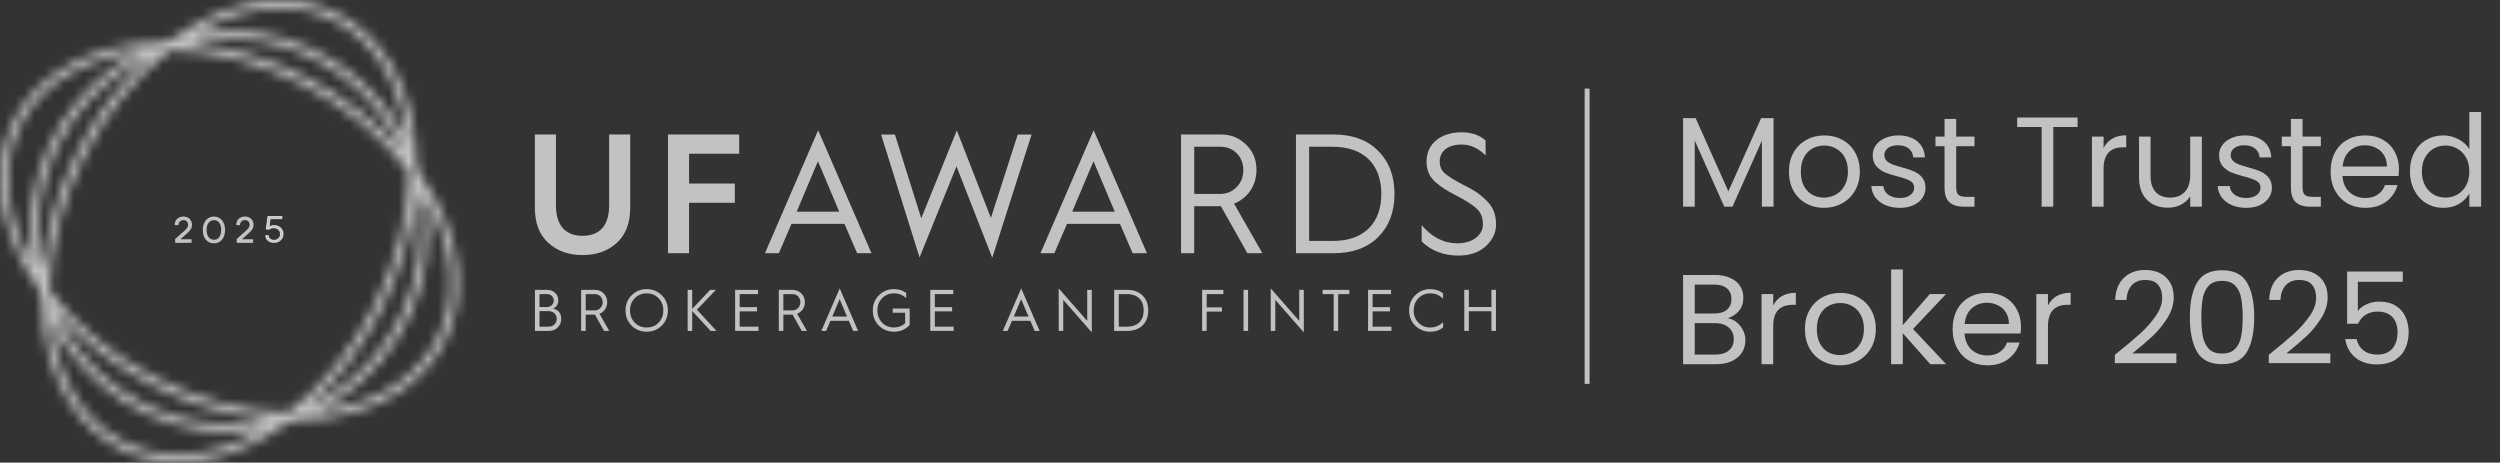 <?xml version="1.0" encoding="UTF-8"?> <svg xmlns="http://www.w3.org/2000/svg" width="254" height="47" viewBox="0 0 254 47" fill="none"><rect x="0" y="0" width="254" height="47" fill="#333333" stroke="none"/><mask id="mask0_42_1069" style="mask-type:luminance" maskUnits="userSpaceOnUse" x="0" y="0" width="47" height="48"><path d="M44.293 20.316C43.819 19.416 43.269 18.518 42.658 17.648C42.562 17.324 42.457 16.998 42.345 16.679C42.329 15.612 42.247 14.559 42.104 13.55C41.293 7.844 38.554 3.528 34.393 1.396C30.232 -0.735 25.163 -0.417 20.121 2.29C19.229 2.769 18.34 3.324 17.477 3.94C17.142 4.042 16.806 4.153 16.478 4.271C13.097 4.329 9.948 5.061 7.37 6.39C4.653 7.791 2.636 9.773 1.373 12.283C0.111 14.793 -0.284 17.606 0.2 20.645C0.66 23.528 1.932 26.527 3.883 29.314C3.983 29.654 4.093 29.992 4.208 30.322C4.224 31.387 4.306 32.441 4.449 33.451C5.26 39.157 7.999 43.473 12.16 45.605C13.969 46.531 15.955 47.001 18.065 47.001C20.789 47.001 23.604 46.23 26.433 44.711C27.325 44.233 28.215 43.678 29.076 43.062C29.402 42.963 29.728 42.855 30.044 42.741C31.114 42.724 32.154 42.643 33.135 42.501C38.789 41.682 43.065 38.919 45.178 34.719C47.291 30.519 46.976 25.404 44.293 20.316ZM26.649 43.633C26.447 43.749 26.244 43.862 26.043 43.97C21.247 46.545 16.451 46.861 12.537 44.857C8.624 42.852 6.043 38.759 5.272 33.333C5.239 33.103 5.211 32.868 5.184 32.631C6.833 35.947 9.338 38.743 12.454 40.738C15.704 42.819 19.446 43.918 23.276 43.918C24.405 43.918 25.536 43.822 26.649 43.634V43.633ZM5.556 31.467C8.183 34.522 11.58 37.165 15.416 39.13C19.255 41.096 23.363 42.307 27.337 42.647C26.006 42.934 24.642 43.079 23.276 43.079C19.29 43.079 15.458 41.863 12.194 39.561C9.281 37.507 6.995 34.717 5.558 31.467H5.556ZM14.216 5.249C10.935 6.914 8.167 9.442 6.192 12.586C4.134 15.864 3.046 19.638 3.046 23.5C3.046 24.633 3.14 25.771 3.325 26.889C0.505 21.911 0.06 16.748 2.114 12.663C4.171 8.576 8.566 5.889 14.216 5.249ZM15.339 5.639C12.34 8.275 9.736 11.698 7.789 15.569C5.841 19.443 4.64 23.587 4.302 27.589C4.019 26.249 3.876 24.876 3.876 23.502C3.876 19.487 5.077 15.626 7.349 12.336C9.375 9.401 12.13 7.094 15.339 5.639ZM34.099 6.265C30.849 4.184 27.107 3.085 23.276 3.085C22.148 3.085 21.017 3.181 19.904 3.369C20.107 3.253 20.31 3.139 20.51 3.032C23.217 1.578 25.901 0.841 28.487 0.841C30.466 0.841 32.325 1.281 34.015 2.145C37.929 4.15 40.508 8.243 41.279 13.67C41.313 13.901 41.341 14.136 41.368 14.372C39.72 11.056 37.214 8.26 34.097 6.265H34.099ZM40.976 15.492C38.363 12.466 34.971 9.838 31.135 7.873C27.297 5.907 23.176 4.699 19.179 4.365C20.523 4.072 21.898 3.924 23.276 3.924C27.255 3.924 31.08 5.136 34.34 7.429C37.249 9.475 39.535 12.254 40.977 15.492H40.976ZM41.513 17.488C41.444 21.956 40.237 26.646 38.021 31.052C35.804 35.46 32.766 39.212 29.234 41.904C24.808 41.836 20.161 40.618 15.792 38.38C11.44 36.15 7.721 33.08 5.039 29.499C5.109 25.035 6.316 20.35 8.53 15.947C10.743 11.546 13.777 7.798 17.304 5.106C21.755 5.176 26.407 6.391 30.759 8.62C35.126 10.857 38.844 13.923 41.512 17.487L41.513 17.488ZM42.676 23.502C42.676 27.516 41.475 31.377 39.203 34.667C37.175 37.602 34.422 39.909 31.212 41.364C34.211 38.728 36.814 35.305 38.762 31.434C40.71 27.56 41.91 23.416 42.248 19.414C42.531 20.754 42.675 22.127 42.675 23.502H42.676ZM44.437 34.34C42.451 38.288 38.396 40.893 33.018 41.671C32.789 41.704 32.557 41.734 32.323 41.761C35.608 40.098 38.379 37.569 40.356 34.424C42.418 31.145 43.507 27.368 43.507 23.503C43.507 22.364 43.412 21.222 43.225 20.1C43.341 20.304 43.453 20.509 43.56 20.711C46.112 25.551 46.425 30.391 44.438 34.341L44.437 34.34Z" fill="white"></path></mask><g mask="url(#mask0_42_1069)"><mask id="mask1_42_1069" style="mask-type:luminance" maskUnits="userSpaceOnUse" x="-9" y="-5" width="58" height="58"><path d="M48.253 -4.753H-8.043V52.059H48.253V-4.753Z" fill="white"></path></mask><g mask="url(#mask1_42_1069)"><mask id="mask2_42_1069" style="mask-type:luminance" maskUnits="userSpaceOnUse" x="-9" y="-6" width="58" height="59"><path d="M48.825 -5.331H-8.616V52.637H48.825V-5.331Z" fill="white"></path></mask><g mask="url(#mask2_42_1069)"><mask id="mask3_42_1069" style="mask-type:luminance" maskUnits="userSpaceOnUse" x="-9" y="-6" width="58" height="59"><path d="M48.825 -5.331H-8.616V52.637H48.825V-5.331Z" fill="white"></path></mask><g mask="url(#mask3_42_1069)"><rect x="-8.632" y="-5.358" width="57.51" height="58.038" fill="white" fill-opacity="0.7"></rect></g></g></g></g><path d="M18.335 24.309H19.464V24.671L17.798 24.675V24.28L18.79 23.392C18.907 23.288 18.989 23.194 19.037 23.108C19.086 23.023 19.108 22.934 19.108 22.842C19.108 22.696 19.065 22.579 18.978 22.492C18.891 22.405 18.775 22.363 18.632 22.363C18.489 22.363 18.367 22.409 18.276 22.501C18.184 22.594 18.138 22.718 18.138 22.871H17.748C17.748 22.738 17.769 22.619 17.812 22.512C17.855 22.404 17.916 22.313 17.994 22.237C18.073 22.16 18.167 22.103 18.275 22.061C18.383 22.021 18.504 22 18.634 22C18.775 22 18.899 22.022 19.006 22.067C19.114 22.112 19.205 22.172 19.279 22.249C19.354 22.327 19.409 22.416 19.448 22.517C19.485 22.618 19.505 22.726 19.505 22.841C19.505 23.01 19.466 23.157 19.388 23.281C19.31 23.404 19.199 23.533 19.053 23.666L18.334 24.308L18.335 24.309Z" fill="white" fill-opacity="0.7"></path><path d="M21.731 22C21.907 22 22.065 22.034 22.205 22.102C22.345 22.169 22.463 22.264 22.561 22.384C22.658 22.504 22.734 22.648 22.787 22.816C22.839 22.984 22.866 23.169 22.866 23.371C22.866 23.573 22.838 23.757 22.786 23.924C22.733 24.09 22.655 24.232 22.556 24.35C22.457 24.468 22.339 24.559 22.2 24.625C22.062 24.69 21.907 24.722 21.735 24.722C21.563 24.722 21.4 24.689 21.259 24.623C21.118 24.557 20.999 24.463 20.902 24.343C20.806 24.223 20.732 24.08 20.68 23.913C20.629 23.747 20.604 23.563 20.604 23.361C20.604 23.158 20.63 22.977 20.684 22.809C20.738 22.642 20.814 22.498 20.913 22.379C21.012 22.26 21.13 22.168 21.269 22.101C21.408 22.035 21.561 22.001 21.731 22.001V22ZM21.738 24.359C21.852 24.359 21.955 24.336 22.046 24.289C22.136 24.241 22.213 24.175 22.277 24.088C22.34 24.001 22.388 23.896 22.422 23.773C22.456 23.651 22.473 23.513 22.473 23.362C22.473 23.053 22.408 22.811 22.276 22.636C22.144 22.455 21.965 22.365 21.739 22.365C21.512 22.365 21.324 22.455 21.191 22.636C21.059 22.811 20.994 23.055 20.994 23.365C20.994 23.517 21.011 23.654 21.046 23.777C21.08 23.899 21.129 24.004 21.195 24.091C21.259 24.178 21.338 24.244 21.429 24.29C21.521 24.336 21.624 24.358 21.739 24.358L21.738 24.359Z" fill="white" fill-opacity="0.7"></path><path d="M24.587 24.309H25.715V24.671L24.05 24.675V24.28L25.042 23.392C25.159 23.288 25.241 23.194 25.289 23.108C25.337 23.023 25.36 22.934 25.36 22.842C25.36 22.696 25.317 22.579 25.23 22.492C25.142 22.405 25.027 22.363 24.884 22.363C24.741 22.363 24.619 22.409 24.527 22.501C24.436 22.594 24.39 22.718 24.39 22.871H23.999C23.999 22.738 24.021 22.619 24.064 22.512C24.107 22.404 24.168 22.313 24.246 22.237C24.325 22.16 24.419 22.103 24.526 22.061C24.635 22.021 24.755 22 24.886 22C25.027 22 25.151 22.022 25.258 22.067C25.366 22.112 25.456 22.172 25.531 22.249C25.605 22.327 25.66 22.416 25.699 22.517C25.737 22.618 25.756 22.726 25.756 22.841C25.756 23.01 25.718 23.157 25.64 23.281C25.562 23.404 25.451 23.533 25.305 23.666L24.586 24.308L24.587 24.309Z" fill="white" fill-opacity="0.7"></path><path d="M27.843 24.63C27.683 24.63 27.541 24.601 27.416 24.543C27.291 24.483 27.192 24.402 27.117 24.299C27.044 24.196 27.005 24.078 27 23.946H27.253C27.261 24.084 27.32 24.197 27.431 24.285C27.542 24.373 27.679 24.417 27.843 24.417C27.97 24.417 28.083 24.39 28.183 24.335C28.282 24.279 28.36 24.203 28.416 24.107C28.473 24.01 28.501 23.9 28.501 23.779C28.5 23.652 28.47 23.541 28.41 23.444C28.351 23.347 28.27 23.271 28.168 23.216C28.066 23.161 27.952 23.134 27.826 23.134C27.73 23.133 27.636 23.147 27.544 23.177C27.452 23.206 27.375 23.244 27.314 23.291L27.053 23.261L27.225 22H28.636V22.213H27.444L27.329 23.081H27.343C27.406 23.032 27.483 22.993 27.573 22.963C27.664 22.932 27.761 22.917 27.862 22.917C28.03 22.917 28.181 22.954 28.315 23.027C28.45 23.101 28.557 23.202 28.635 23.331C28.714 23.46 28.753 23.608 28.753 23.775C28.753 23.939 28.714 24.085 28.635 24.215C28.557 24.343 28.449 24.444 28.311 24.518C28.174 24.593 28.018 24.63 27.843 24.63Z" fill="white" fill-opacity="0.7" stroke="white" stroke-opacity="0.7" stroke-width="0.1"></path><path d="M54.342 13.665H56.485V20.88C56.485 22.956 57.496 23.959 59.194 23.959C60.892 23.959 61.886 22.956 61.886 20.88V13.665H64.029V21.104C64.029 22.644 63.583 23.838 62.675 24.668C61.767 25.498 60.618 25.914 59.195 25.914C57.773 25.914 56.606 25.499 55.698 24.668C54.79 23.838 54.344 22.644 54.344 21.104V13.665H54.342Z" fill="white" fill-opacity="0.7"></path><path d="M67.867 25.723V13.665H75.102V15.62H70.01V18.648H74.656V20.602H70.01V25.723H67.867Z" fill="white" fill-opacity="0.7"></path><path d="M77.724 25.723L83.124 13.233L88.54 25.723H87.083L85.798 22.748H80.416L79.13 25.723H77.725H77.724ZM80.946 21.503H85.266L83.105 16.382L80.945 21.503H80.946Z" fill="white" fill-opacity="0.7"></path><path d="M93.426 26.156L89.517 13.666H90.923L93.597 22.177L97.215 13.251L100.677 22.142L103.402 13.666H104.808L100.814 26.19L97.179 16.9L93.426 26.156Z" fill="white" fill-opacity="0.7"></path><path d="M105.716 25.723L111.116 13.233L116.532 25.723H115.075L113.79 22.748H108.408L107.123 25.723H105.717H105.716ZM108.939 21.503H113.259L111.098 16.382L108.938 21.503H108.939Z" fill="white" fill-opacity="0.7"></path><path d="M119.995 25.723V13.665H124.075C125.07 13.665 125.909 14.011 126.612 14.704C127.316 15.379 127.658 16.243 127.658 17.264C127.658 18.856 126.75 20.153 125.379 20.689L128.258 25.723H126.733L124.041 20.948H121.332V25.723H119.995ZM121.333 19.703H123.939C124.625 19.703 125.191 19.478 125.637 19.011C126.099 18.544 126.323 17.973 126.323 17.263C126.323 15.931 125.346 14.911 124.026 14.911H121.334V19.703H121.333Z" fill="white" fill-opacity="0.7"></path><path d="M131.67 25.723V13.665H135.509C137.412 13.665 138.92 14.219 140.018 15.327C141.132 16.434 141.681 17.887 141.681 19.703C141.681 21.519 141.132 22.973 140.035 24.079C138.937 25.17 137.429 25.723 135.526 25.723H131.67ZM133.006 24.478H135.423C138.646 24.478 140.343 22.61 140.343 19.703C140.343 16.796 138.645 14.911 135.406 14.911H133.006V24.477V24.478Z" fill="white" fill-opacity="0.7"></path><path d="M144.44 22.869C145.469 24.097 146.685 24.72 148.075 24.72C149.738 24.72 150.663 23.786 150.663 22.817C150.663 22.142 150.474 21.623 150.097 21.26C149.738 20.897 149.034 20.43 148.006 19.894C147.474 19.618 147.063 19.392 146.771 19.201C146.48 19.011 146.171 18.787 145.846 18.509C145.211 17.938 144.937 17.28 144.937 16.398C144.937 14.65 146.325 13.44 148.52 13.44C149.497 13.44 150.302 13.716 150.937 14.27V15.793C150.2 15.049 149.394 14.685 148.503 14.685C147.115 14.685 146.274 15.36 146.274 16.398C146.274 16.9 146.446 17.298 146.788 17.61C147.148 17.921 147.748 18.302 148.588 18.735C149.737 19.305 150.337 19.686 151.005 20.361C151.691 21.001 151.999 21.797 151.999 22.817C151.999 23.665 151.639 24.392 150.936 25.032C150.233 25.655 149.324 25.966 148.176 25.966C146.668 25.966 145.417 25.482 144.44 24.53V22.869Z" fill="white" fill-opacity="0.7"></path><path d="M54.351 33.62V29.452H55.613C55.927 29.452 56.188 29.554 56.401 29.758C56.614 29.955 56.721 30.212 56.721 30.517C56.721 30.918 56.525 31.216 56.194 31.354C56.734 31.467 57.023 31.856 57.023 32.389C57.023 32.741 56.904 33.041 56.661 33.274C56.424 33.508 56.128 33.621 55.767 33.621H54.351V33.62ZM54.813 31.192H55.582C55.967 31.192 56.258 30.911 56.258 30.534C56.258 30.157 55.974 29.882 55.588 29.882H54.812V31.192H54.813ZM54.813 33.188H55.737C56.211 33.188 56.561 32.847 56.561 32.387C56.561 32.167 56.484 31.98 56.324 31.831C56.169 31.682 55.974 31.611 55.731 31.611H54.813V33.19V33.188Z" fill="white" fill-opacity="0.7"></path><path d="M59.044 33.62V29.452H60.454C60.798 29.452 61.089 29.572 61.331 29.811C61.574 30.044 61.693 30.343 61.693 30.696C61.693 31.246 61.38 31.695 60.905 31.88L61.901 33.62H61.374L60.444 31.969H59.508V33.62H59.046H59.044ZM59.507 31.539H60.407C60.644 31.539 60.84 31.461 60.993 31.3C61.154 31.138 61.231 30.941 61.231 30.696C61.231 30.236 60.893 29.882 60.437 29.882H59.507V31.539Z" fill="white" fill-opacity="0.7"></path><path d="M63.554 31.539C63.554 30.923 63.761 30.408 64.176 29.996C64.596 29.583 65.106 29.374 65.705 29.374C66.304 29.374 66.812 29.583 67.228 29.996C67.648 30.408 67.856 30.923 67.856 31.539C67.856 32.155 67.648 32.675 67.228 33.088C66.814 33.501 66.304 33.704 65.705 33.704C65.106 33.704 64.597 33.501 64.176 33.088C63.761 32.675 63.554 32.155 63.554 31.539ZM64.011 31.539C64.011 32.035 64.171 32.453 64.491 32.783C64.817 33.112 65.219 33.273 65.705 33.273C66.19 33.273 66.594 33.111 66.913 32.783C67.233 32.453 67.393 32.036 67.393 31.539C67.393 31.042 67.233 30.63 66.913 30.301C66.594 29.971 66.19 29.805 65.705 29.805C65.219 29.805 64.816 29.973 64.491 30.301C64.171 30.63 64.011 31.043 64.011 31.539Z" fill="white" fill-opacity="0.7"></path><path d="M69.865 33.62V29.452H70.327V31.378L72.151 29.452H72.732L70.806 31.467L72.792 33.62H72.194L70.328 31.599V33.62H69.866H69.865Z" fill="white" fill-opacity="0.7"></path><path d="M74.689 33.62V29.452H77.023V29.882H75.15V31.204H76.909V31.634H75.15V33.188H77.064V33.618H74.689V33.62Z" fill="white" fill-opacity="0.7"></path><path d="M79.127 33.62V29.452H80.537C80.881 29.452 81.172 29.572 81.414 29.811C81.657 30.044 81.776 30.343 81.776 30.696C81.776 31.246 81.463 31.695 80.988 31.88L81.984 33.62H81.457L80.527 31.969H79.591V33.62H79.129H79.127ZM79.59 31.539H80.49C80.727 31.539 80.923 31.461 81.076 31.3C81.237 31.138 81.314 30.941 81.314 30.696C81.314 30.236 80.976 29.882 80.52 29.882H79.59V31.539Z" fill="white" fill-opacity="0.7"></path><path d="M83.448 33.62L85.314 29.302L87.186 33.62H86.682L86.238 32.591H84.378L83.933 33.62H83.448ZM84.561 32.161H86.055L85.308 30.391L84.561 32.161Z" fill="white" fill-opacity="0.7"></path><path d="M92.068 29.768V30.294C91.725 29.965 91.31 29.804 90.83 29.804C90.35 29.804 89.941 29.971 89.622 30.3C89.302 30.629 89.142 31.042 89.142 31.538C89.142 32.034 89.302 32.452 89.622 32.782C89.941 33.111 90.344 33.272 90.83 33.272C91.274 33.272 91.648 33.128 91.962 32.847V31.777H90.699V31.347H92.423V33.015C92.009 33.475 91.475 33.703 90.829 33.703C90.231 33.703 89.721 33.499 89.3 33.087C88.885 32.674 88.678 32.154 88.678 31.538C88.678 30.922 88.885 30.407 89.3 29.995C89.72 29.582 90.23 29.373 90.829 29.373C91.309 29.373 91.724 29.505 92.067 29.767L92.068 29.768Z" fill="white" fill-opacity="0.7"></path><path d="M94.516 33.62V29.452H96.85V29.882H94.978V31.204H96.737V31.634H94.978V33.188H96.892V33.618H94.516V33.62Z" fill="white" fill-opacity="0.7"></path><path d="M101.888 33.62L103.754 29.302L105.627 33.62H105.123L104.678 32.591H102.818L102.374 33.62H101.888ZM103.003 32.161H104.496L103.749 30.391L103.003 32.161Z" fill="white" fill-opacity="0.7"></path><path d="M107.565 33.62V29.302L110.463 32.602V29.451H110.924V33.769L108.026 30.468V33.62H107.565Z" fill="white" fill-opacity="0.7"></path><path d="M113.2 33.62V29.452H114.528C115.185 29.452 115.707 29.643 116.087 30.027C116.472 30.41 116.662 30.912 116.662 31.54C116.662 32.168 116.472 32.671 116.093 33.053C115.714 33.43 115.192 33.622 114.534 33.622H113.2V33.62ZM113.663 33.188H114.498C115.613 33.188 116.199 32.542 116.199 31.538C116.199 30.533 115.613 29.881 114.492 29.881H113.663V33.188Z" fill="white" fill-opacity="0.7"></path><path d="M122.137 33.62V29.452H124.294V29.882H122.599V31.228H124.145V31.658H122.599V33.62H122.137Z" fill="white" fill-opacity="0.7"></path><path d="M126.344 33.62V29.452H126.806V33.62H126.344Z" fill="white" fill-opacity="0.7"></path><path d="M129.106 33.62V29.302L132.004 32.602V29.451H132.466V33.769L129.568 30.468V33.62H129.106Z" fill="white" fill-opacity="0.7"></path><path d="M135.5 33.62V29.882H134.374V29.452H137.087V29.882H135.961V33.62H135.5Z" fill="white" fill-opacity="0.7"></path><path d="M138.996 33.62V29.452H141.33V29.882H139.457V31.204H141.217V31.634H139.457V33.188H141.371V33.618H138.996V33.62Z" fill="white" fill-opacity="0.7"></path><path d="M146.616 29.817V30.355C146.267 29.99 145.834 29.805 145.319 29.805C144.833 29.805 144.43 29.973 144.11 30.301C143.791 30.63 143.63 31.043 143.63 31.539C143.63 32.035 143.791 32.453 144.11 32.783C144.43 33.112 144.833 33.273 145.319 33.273C145.84 33.273 146.273 33.088 146.616 32.723V33.261C146.273 33.555 145.84 33.704 145.319 33.704C144.721 33.704 144.211 33.501 143.789 33.088C143.375 32.675 143.167 32.155 143.167 31.539C143.167 30.923 143.375 30.408 143.789 29.996C144.21 29.583 144.72 29.374 145.319 29.374C145.84 29.374 146.273 29.523 146.616 29.817Z" fill="white" fill-opacity="0.7"></path><path d="M148.773 33.62V29.452H149.235V31.192H151.528V29.452H151.99V33.62H151.528V31.622H149.235V33.62H148.773Z" fill="white" fill-opacity="0.7"></path><path d="M180.192 12.004V21H179.009V14.292L176.019 21H175.187L172.184 14.279V21H171.001V12.004H172.275L175.603 19.44L178.931 12.004H180.192ZM185.305 21.117C184.638 21.117 184.031 20.965 183.485 20.662C182.948 20.359 182.523 19.93 182.211 19.375C181.908 18.812 181.756 18.162 181.756 17.425C181.756 16.697 181.912 16.056 182.224 15.501C182.545 14.938 182.978 14.509 183.524 14.214C184.07 13.911 184.681 13.759 185.357 13.759C186.033 13.759 186.644 13.911 187.19 14.214C187.736 14.509 188.165 14.933 188.477 15.488C188.798 16.043 188.958 16.688 188.958 17.425C188.958 18.162 188.794 18.812 188.464 19.375C188.144 19.93 187.706 20.359 187.151 20.662C186.597 20.965 185.981 21.117 185.305 21.117ZM185.305 20.077C185.73 20.077 186.129 19.977 186.501 19.778C186.874 19.579 187.173 19.28 187.398 18.881C187.632 18.482 187.749 17.997 187.749 17.425C187.749 16.853 187.637 16.368 187.411 15.969C187.186 15.57 186.891 15.276 186.527 15.085C186.163 14.886 185.769 14.786 185.344 14.786C184.911 14.786 184.512 14.886 184.148 15.085C183.793 15.276 183.507 15.57 183.29 15.969C183.074 16.368 182.965 16.853 182.965 17.425C182.965 18.006 183.069 18.495 183.277 18.894C183.494 19.293 183.78 19.592 184.135 19.791C184.491 19.982 184.881 20.077 185.305 20.077ZM193.036 21.117C192.49 21.117 192 21.026 191.567 20.844C191.133 20.653 190.791 20.393 190.54 20.064C190.288 19.726 190.15 19.34 190.124 18.907H191.346C191.38 19.262 191.545 19.553 191.84 19.778C192.143 20.003 192.537 20.116 193.023 20.116C193.473 20.116 193.829 20.016 194.089 19.817C194.349 19.618 194.479 19.366 194.479 19.063C194.479 18.751 194.34 18.521 194.063 18.374C193.785 18.218 193.356 18.066 192.776 17.919C192.247 17.78 191.814 17.642 191.476 17.503C191.146 17.356 190.86 17.143 190.618 16.866C190.384 16.58 190.267 16.207 190.267 15.748C190.267 15.384 190.375 15.05 190.592 14.747C190.808 14.444 191.116 14.205 191.515 14.032C191.913 13.85 192.368 13.759 192.88 13.759C193.668 13.759 194.305 13.958 194.791 14.357C195.276 14.756 195.536 15.302 195.571 15.995H194.388C194.362 15.622 194.21 15.323 193.933 15.098C193.664 14.873 193.3 14.76 192.841 14.76C192.416 14.76 192.078 14.851 191.827 15.033C191.575 15.215 191.45 15.453 191.45 15.748C191.45 15.982 191.523 16.177 191.671 16.333C191.827 16.48 192.017 16.602 192.243 16.697C192.477 16.784 192.797 16.883 193.205 16.996C193.716 17.135 194.132 17.273 194.453 17.412C194.773 17.542 195.046 17.741 195.272 18.01C195.506 18.279 195.627 18.63 195.636 19.063C195.636 19.453 195.527 19.804 195.311 20.116C195.094 20.428 194.786 20.675 194.388 20.857C193.998 21.03 193.547 21.117 193.036 21.117ZM198.749 14.851V19.05C198.749 19.397 198.822 19.644 198.97 19.791C199.117 19.93 199.373 19.999 199.737 19.999H200.608V21H199.542C198.883 21 198.389 20.848 198.06 20.545C197.73 20.242 197.566 19.743 197.566 19.05V14.851H196.643V13.876H197.566V12.082H198.749V13.876H200.608V14.851H198.749ZM211.084 11.939V12.901H208.614V21H207.431V12.901H204.948V11.939H211.084ZM213.723 15.033C213.931 14.626 214.226 14.309 214.607 14.084C214.997 13.859 215.469 13.746 216.024 13.746V14.968H215.712C214.386 14.968 213.723 15.687 213.723 17.126V21H212.54V13.876H213.723V15.033ZM223.708 13.876V21H222.525V19.947C222.299 20.311 221.983 20.597 221.576 20.805C221.177 21.004 220.735 21.104 220.25 21.104C219.695 21.104 219.197 20.991 218.755 20.766C218.313 20.532 217.962 20.185 217.702 19.726C217.45 19.267 217.325 18.708 217.325 18.049V13.876H218.495V17.893C218.495 18.595 218.672 19.137 219.028 19.518C219.383 19.891 219.868 20.077 220.484 20.077C221.116 20.077 221.615 19.882 221.979 19.492C222.343 19.102 222.525 18.534 222.525 17.789V13.876H223.708ZM228.227 21.117C227.681 21.117 227.191 21.026 226.758 20.844C226.325 20.653 225.982 20.393 225.731 20.064C225.48 19.726 225.341 19.34 225.315 18.907H226.537C226.572 19.262 226.736 19.553 227.031 19.778C227.334 20.003 227.729 20.116 228.214 20.116C228.665 20.116 229.02 20.016 229.28 19.817C229.54 19.618 229.67 19.366 229.67 19.063C229.67 18.751 229.531 18.521 229.254 18.374C228.977 18.218 228.548 18.066 227.967 17.919C227.438 17.78 227.005 17.642 226.667 17.503C226.338 17.356 226.052 17.143 225.809 16.866C225.575 16.58 225.458 16.207 225.458 15.748C225.458 15.384 225.566 15.05 225.783 14.747C226 14.444 226.307 14.205 226.706 14.032C227.105 13.85 227.56 13.759 228.071 13.759C228.86 13.759 229.497 13.958 229.982 14.357C230.467 14.756 230.727 15.302 230.762 15.995H229.579C229.553 15.622 229.401 15.323 229.124 15.098C228.855 14.873 228.491 14.76 228.032 14.76C227.607 14.76 227.269 14.851 227.018 15.033C226.767 15.215 226.641 15.453 226.641 15.748C226.641 15.982 226.715 16.177 226.862 16.333C227.018 16.48 227.209 16.602 227.434 16.697C227.668 16.784 227.989 16.883 228.396 16.996C228.907 17.135 229.323 17.273 229.644 17.412C229.965 17.542 230.238 17.741 230.463 18.01C230.697 18.279 230.818 18.63 230.827 19.063C230.827 19.453 230.719 19.804 230.502 20.116C230.285 20.428 229.978 20.675 229.579 20.857C229.189 21.03 228.738 21.117 228.227 21.117ZM233.94 14.851V19.05C233.94 19.397 234.014 19.644 234.161 19.791C234.308 19.93 234.564 19.999 234.928 19.999H235.799V21H234.733C234.074 21 233.58 20.848 233.251 20.545C232.922 20.242 232.757 19.743 232.757 19.05V14.851H231.834V13.876H232.757V12.082H233.94V13.876H235.799V14.851H233.94ZM243.732 17.165C243.732 17.39 243.719 17.629 243.693 17.88H237.999C238.043 18.582 238.281 19.132 238.714 19.531C239.156 19.921 239.689 20.116 240.313 20.116C240.825 20.116 241.249 19.999 241.587 19.765C241.934 19.522 242.177 19.202 242.315 18.803H243.589C243.399 19.488 243.017 20.047 242.445 20.48C241.873 20.905 241.163 21.117 240.313 21.117C239.637 21.117 239.031 20.965 238.493 20.662C237.965 20.359 237.549 19.93 237.245 19.375C236.942 18.812 236.79 18.162 236.79 17.425C236.79 16.688 236.938 16.043 237.232 15.488C237.527 14.933 237.939 14.509 238.467 14.214C239.005 13.911 239.62 13.759 240.313 13.759C240.989 13.759 241.587 13.906 242.107 14.201C242.627 14.496 243.026 14.903 243.303 15.423C243.589 15.934 243.732 16.515 243.732 17.165ZM242.51 16.918C242.51 16.467 242.411 16.082 242.211 15.761C242.012 15.432 241.739 15.185 241.392 15.02C241.054 14.847 240.677 14.76 240.261 14.76C239.663 14.76 239.152 14.951 238.727 15.332C238.311 15.713 238.073 16.242 238.012 16.918H242.51ZM244.852 17.412C244.852 16.684 244.999 16.047 245.294 15.501C245.589 14.946 245.992 14.517 246.503 14.214C247.023 13.911 247.604 13.759 248.245 13.759C248.8 13.759 249.315 13.889 249.792 14.149C250.269 14.4 250.633 14.734 250.884 15.15V11.38H252.08V21H250.884V19.661C250.65 20.086 250.303 20.437 249.844 20.714C249.385 20.983 248.847 21.117 248.232 21.117C247.599 21.117 247.023 20.961 246.503 20.649C245.992 20.337 245.589 19.899 245.294 19.336C244.999 18.773 244.852 18.131 244.852 17.412ZM250.884 17.425C250.884 16.888 250.776 16.42 250.559 16.021C250.342 15.622 250.048 15.319 249.675 15.111C249.311 14.894 248.908 14.786 248.466 14.786C248.024 14.786 247.621 14.89 247.257 15.098C246.893 15.306 246.603 15.609 246.386 16.008C246.169 16.407 246.061 16.875 246.061 17.412C246.061 17.958 246.169 18.435 246.386 18.842C246.603 19.241 246.893 19.548 247.257 19.765C247.621 19.973 248.024 20.077 248.466 20.077C248.908 20.077 249.311 19.973 249.675 19.765C250.048 19.548 250.342 19.241 250.559 18.842C250.776 18.435 250.884 17.962 250.884 17.425ZM175.538 32.333C175.867 32.385 176.166 32.519 176.435 32.736C176.712 32.953 176.929 33.221 177.085 33.542C177.25 33.863 177.332 34.205 177.332 34.569C177.332 35.028 177.215 35.444 176.981 35.817C176.747 36.181 176.405 36.471 175.954 36.688C175.512 36.896 174.988 37 174.381 37H171.001V27.939H174.251C174.866 27.939 175.391 28.043 175.824 28.251C176.257 28.45 176.582 28.723 176.799 29.07C177.016 29.417 177.124 29.807 177.124 30.24C177.124 30.777 176.977 31.224 176.682 31.579C176.396 31.926 176.015 32.177 175.538 32.333ZM172.184 31.852H174.173C174.728 31.852 175.157 31.722 175.46 31.462C175.763 31.202 175.915 30.842 175.915 30.383C175.915 29.924 175.763 29.564 175.46 29.304C175.157 29.044 174.719 28.914 174.147 28.914H172.184V31.852ZM174.277 36.025C174.866 36.025 175.326 35.886 175.655 35.609C175.984 35.332 176.149 34.946 176.149 34.452C176.149 33.949 175.976 33.555 175.629 33.269C175.282 32.974 174.819 32.827 174.238 32.827H172.184V36.025H174.277ZM180.157 31.033C180.365 30.626 180.659 30.309 181.041 30.084C181.431 29.859 181.903 29.746 182.458 29.746V30.968H182.146C180.82 30.968 180.157 31.687 180.157 33.126V37H178.974V29.876H180.157V31.033ZM186.93 37.117C186.263 37.117 185.656 36.965 185.11 36.662C184.573 36.359 184.148 35.93 183.836 35.375C183.533 34.812 183.381 34.162 183.381 33.425C183.381 32.697 183.537 32.056 183.849 31.501C184.17 30.938 184.603 30.509 185.149 30.214C185.695 29.911 186.306 29.759 186.982 29.759C187.658 29.759 188.269 29.911 188.815 30.214C189.361 30.509 189.79 30.933 190.102 31.488C190.423 32.043 190.583 32.688 190.583 33.425C190.583 34.162 190.419 34.812 190.089 35.375C189.769 35.93 189.331 36.359 188.776 36.662C188.222 36.965 187.606 37.117 186.93 37.117ZM186.93 36.077C187.355 36.077 187.754 35.977 188.126 35.778C188.499 35.579 188.798 35.28 189.023 34.881C189.257 34.482 189.374 33.997 189.374 33.425C189.374 32.853 189.262 32.368 189.036 31.969C188.811 31.57 188.516 31.276 188.152 31.085C187.788 30.886 187.394 30.786 186.969 30.786C186.536 30.786 186.137 30.886 185.773 31.085C185.418 31.276 185.132 31.57 184.915 31.969C184.699 32.368 184.59 32.853 184.59 33.425C184.59 34.006 184.694 34.495 184.902 34.894C185.119 35.293 185.405 35.592 185.76 35.791C186.116 35.982 186.506 36.077 186.93 36.077ZM196.117 37L193.322 33.854V37H192.139V27.38H193.322V33.035L196.065 29.876H197.716L194.362 33.425L197.729 37H196.117ZM205.329 33.165C205.329 33.39 205.316 33.629 205.29 33.88H199.596C199.639 34.582 199.878 35.132 200.311 35.531C200.753 35.921 201.286 36.116 201.91 36.116C202.421 36.116 202.846 35.999 203.184 35.765C203.531 35.522 203.773 35.202 203.912 34.803H205.186C204.995 35.488 204.614 36.047 204.042 36.48C203.47 36.905 202.759 37.117 201.91 37.117C201.234 37.117 200.627 36.965 200.09 36.662C199.561 36.359 199.145 35.93 198.842 35.375C198.539 34.812 198.387 34.162 198.387 33.425C198.387 32.688 198.534 32.043 198.829 31.488C199.124 30.933 199.535 30.509 200.064 30.214C200.601 29.911 201.217 29.759 201.91 29.759C202.586 29.759 203.184 29.906 203.704 30.201C204.224 30.496 204.623 30.903 204.9 31.423C205.186 31.934 205.329 32.515 205.329 33.165ZM204.107 32.918C204.107 32.467 204.007 32.082 203.808 31.761C203.609 31.432 203.336 31.185 202.989 31.02C202.651 30.847 202.274 30.76 201.858 30.76C201.26 30.76 200.749 30.951 200.324 31.332C199.908 31.713 199.67 32.242 199.609 32.918H204.107ZM208.074 31.033C208.282 30.626 208.576 30.309 208.958 30.084C209.348 29.859 209.82 29.746 210.375 29.746V30.968H210.063C208.737 30.968 208.074 31.687 208.074 33.126V37H206.891V29.876H208.074V31.033ZM214.868 36.051C215.969 35.167 216.831 34.443 217.455 33.88C218.079 33.308 218.603 32.714 219.028 32.099C219.461 31.475 219.678 30.864 219.678 30.266C219.678 29.703 219.539 29.261 219.262 28.94C218.993 28.611 218.556 28.446 217.949 28.446C217.36 28.446 216.9 28.632 216.571 29.005C216.25 29.369 216.077 29.859 216.051 30.474H214.907C214.942 29.503 215.236 28.754 215.791 28.225C216.346 27.696 217.061 27.432 217.936 27.432C218.829 27.432 219.535 27.679 220.055 28.173C220.584 28.667 220.848 29.347 220.848 30.214C220.848 30.933 220.631 31.635 220.198 32.32C219.773 32.996 219.288 33.594 218.742 34.114C218.196 34.625 217.498 35.223 216.649 35.908H221.121V36.896H214.868V36.051ZM222.489 32.203C222.489 30.712 222.731 29.551 223.217 28.719C223.702 27.878 224.551 27.458 225.765 27.458C226.969 27.458 227.814 27.878 228.3 28.719C228.785 29.551 229.028 30.712 229.028 32.203C229.028 33.72 228.785 34.898 228.3 35.739C227.814 36.58 226.969 37 225.765 37C224.551 37 223.702 36.58 223.217 35.739C222.731 34.898 222.489 33.72 222.489 32.203ZM227.858 32.203C227.858 31.449 227.806 30.812 227.702 30.292C227.606 29.763 227.403 29.339 227.091 29.018C226.787 28.697 226.345 28.537 225.765 28.537C225.175 28.537 224.725 28.697 224.413 29.018C224.109 29.339 223.906 29.763 223.802 30.292C223.706 30.812 223.659 31.449 223.659 32.203C223.659 32.983 223.706 33.637 223.802 34.166C223.906 34.695 224.109 35.119 224.413 35.44C224.725 35.761 225.175 35.921 225.765 35.921C226.345 35.921 226.787 35.761 227.091 35.44C227.403 35.119 227.606 34.695 227.702 34.166C227.806 33.637 227.858 32.983 227.858 32.203ZM230.509 36.051C231.609 35.167 232.472 34.443 233.096 33.88C233.72 33.308 234.244 32.714 234.669 32.099C235.102 31.475 235.319 30.864 235.319 30.266C235.319 29.703 235.18 29.261 234.903 28.94C234.634 28.611 234.196 28.446 233.59 28.446C233 28.446 232.541 28.632 232.212 29.005C231.891 29.369 231.718 29.859 231.692 30.474H230.548C230.582 29.503 230.877 28.754 231.432 28.225C231.986 27.696 232.701 27.432 233.577 27.432C234.469 27.432 235.176 27.679 235.696 28.173C236.224 28.667 236.489 29.347 236.489 30.214C236.489 30.933 236.272 31.635 235.839 32.32C235.414 32.996 234.929 33.594 234.383 34.114C233.837 34.625 233.139 35.223 232.29 35.908H236.762V36.896H230.509V36.051ZM244.122 28.628H239.559V31.592C239.759 31.315 240.053 31.089 240.443 30.916C240.833 30.734 241.254 30.643 241.704 30.643C242.424 30.643 243.009 30.795 243.459 31.098C243.91 31.393 244.231 31.778 244.421 32.255C244.621 32.723 244.72 33.221 244.72 33.75C244.72 34.374 244.603 34.933 244.369 35.427C244.135 35.921 243.776 36.311 243.29 36.597C242.814 36.883 242.22 37.026 241.509 37.026C240.599 37.026 239.863 36.792 239.299 36.324C238.736 35.856 238.394 35.232 238.272 34.452H239.429C239.542 34.946 239.78 35.332 240.144 35.609C240.508 35.886 240.968 36.025 241.522 36.025C242.207 36.025 242.723 35.821 243.069 35.414C243.416 34.998 243.589 34.452 243.589 33.776C243.589 33.1 243.416 32.58 243.069 32.216C242.723 31.843 242.211 31.657 241.535 31.657C241.076 31.657 240.673 31.77 240.326 31.995C239.988 32.212 239.741 32.511 239.585 32.892H238.467V27.588H244.122V28.628Z" fill="white" fill-opacity="0.7"></path><line x1="161.25" y1="9" x2="161.25" y2="39" stroke="white" stroke-opacity="0.7" stroke-width="0.5"></line></svg> 